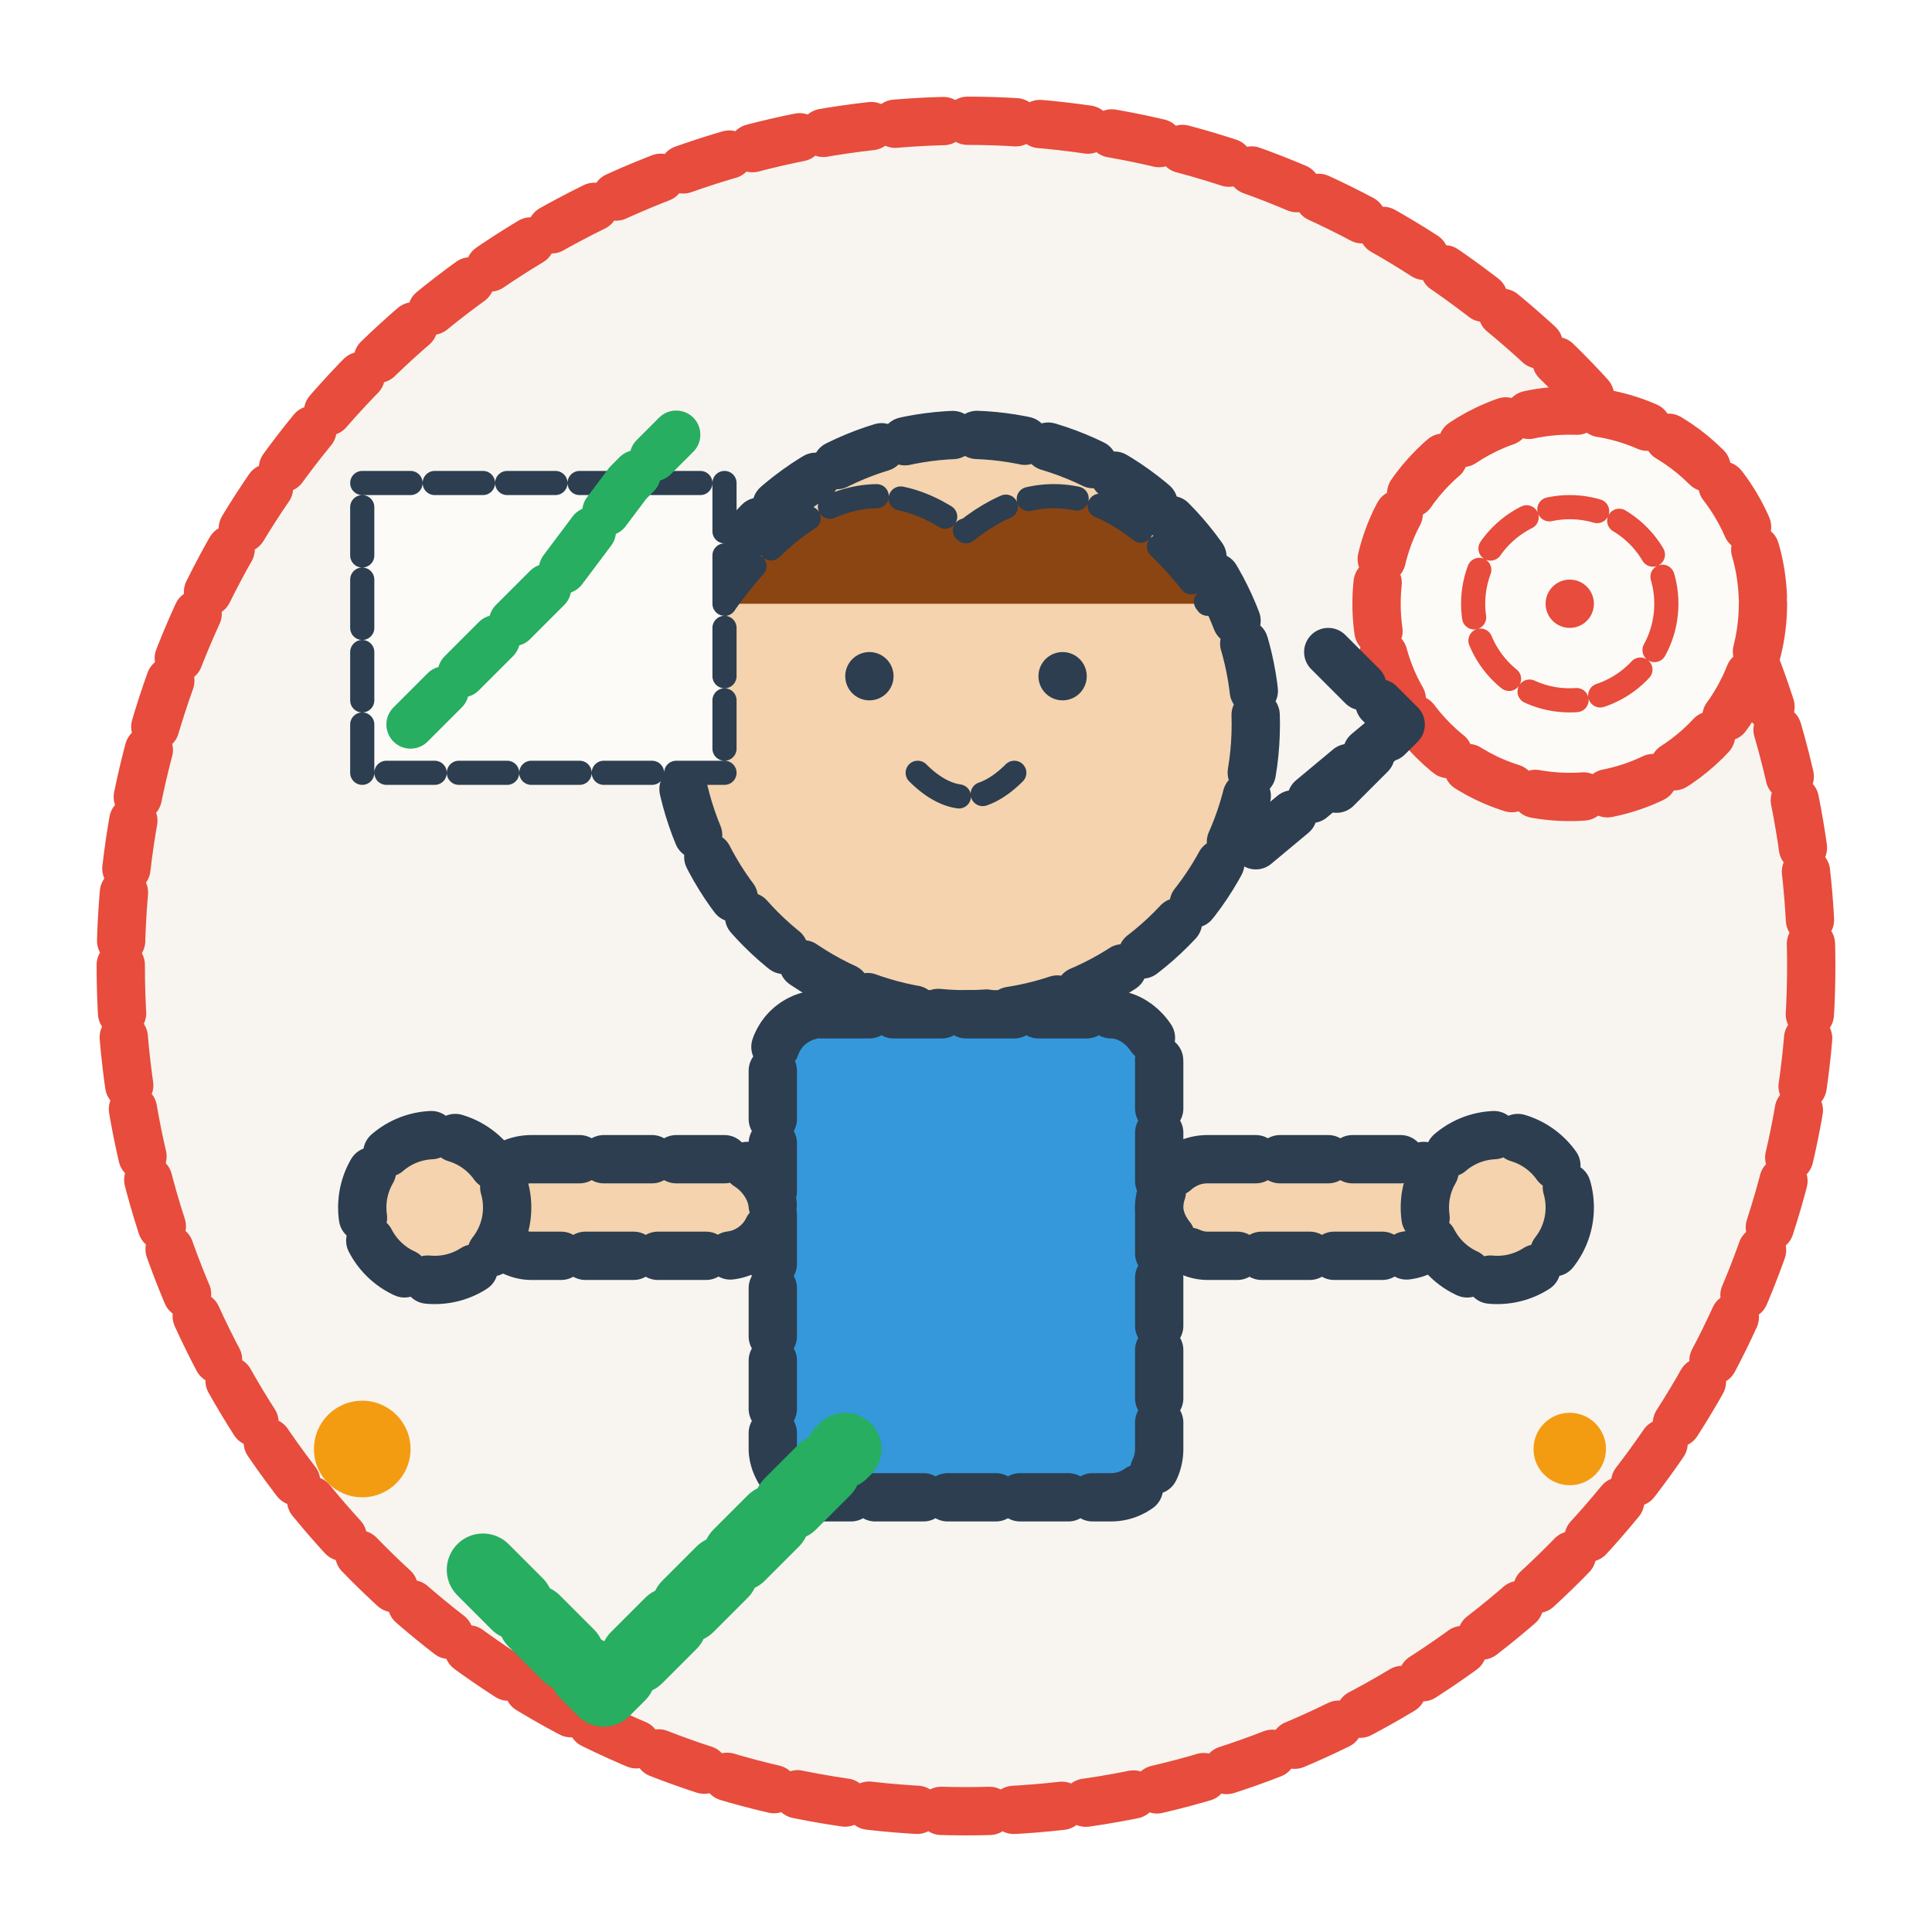 <svg width="80" height="80" viewBox="0 0 80 80" fill="none" xmlns="http://www.w3.org/2000/svg">
  <defs>
    <style>
      .hand-drawn {
        stroke-dasharray: 2,1;
        stroke-linecap: round;
        stroke-linejoin: round;
        filter: url(#roughPaper);
      }
    </style>
    <filter id="roughPaper">
      <feTurbulence baseFrequency="0.04" numOctaves="3" result="turbulence"/>
      <feDisplacementMap in="SourceGraphic" in2="turbulence" scale="0.5"/>
    </filter>
  </defs>
  
  <!-- Background circle -->
  <circle cx="40" cy="40" r="35" fill="#f8f4f0" stroke="#e74c3c" stroke-width="2" class="hand-drawn"/>
  
  <!-- Executive figure -->
  <circle cx="40" cy="30" r="12" fill="#f4d3ae" stroke="#2c3e50" stroke-width="2" class="hand-drawn"/>
  
  <!-- Hair -->
  <path d="M30 25 Q35 18 40 22 Q45 18 50 25" fill="#8b4513" stroke="#2c3e50" stroke-width="1" class="hand-drawn"/>
  
  <!-- Face features -->
  <circle cx="36" cy="28" r="1" fill="#2c3e50"/>
  <circle cx="44" cy="28" r="1" fill="#2c3e50"/>
  <path d="M38 32 Q40 34 42 32" stroke="#2c3e50" stroke-width="1" fill="none" class="hand-drawn"/>
  
  <!-- Body -->
  <rect x="32" y="42" width="16" height="20" fill="#3498db" stroke="#2c3e50" stroke-width="2" rx="2" class="hand-drawn"/>
  
  <!-- Arms -->
  <rect x="20" y="48" width="12" height="4" fill="#f4d3ae" stroke="#2c3e50" stroke-width="2" rx="2" class="hand-drawn"/>
  <rect x="48" y="48" width="12" height="4" fill="#f4d3ae" stroke="#2c3e50" stroke-width="2" rx="2" class="hand-drawn"/>
  
  <!-- Hands -->
  <circle cx="18" cy="50" r="3" fill="#f4d3ae" stroke="#2c3e50" stroke-width="2" class="hand-drawn"/>
  <circle cx="62" cy="50" r="3" fill="#f4d3ae" stroke="#2c3e50" stroke-width="2" class="hand-drawn"/>
  
  <!-- Coaching elements -->
  <!-- Target/goal -->
  <circle cx="65" cy="25" r="8" fill="#fdfbf7" stroke="#e74c3c" stroke-width="2" class="hand-drawn"/>
  <circle cx="65" cy="25" r="4" fill="none" stroke="#e74c3c" stroke-width="1" class="hand-drawn"/>
  <circle cx="65" cy="25" r="1" fill="#e74c3c" class="hand-drawn"/>
  
  <!-- Arrow pointing to target -->
  <path d="M52 35 L58 30 M55 27 L58 30 L55 33" stroke="#2c3e50" stroke-width="2" fill="none" class="hand-drawn"/>
  
  <!-- Growth chart -->
  <rect x="15" y="20" width="15" height="12" fill="#fdfbf7" stroke="#2c3e50" stroke-width="1" class="hand-drawn"/>
  <path d="M17 30 L20 27 L23 24 L26 20 L28 18" stroke="#27ae60" stroke-width="2" fill="none" class="hand-drawn"/>
  
  <!-- Success checkmark -->
  <path d="M20 65 L25 70 L35 60" stroke="#27ae60" stroke-width="3" fill="none" class="hand-drawn"/>
  
  <!-- Decorative elements -->
  <circle cx="15" cy="60" r="2" fill="#f39c12" class="hand-drawn"/>
  <circle cx="65" cy="60" r="1.5" fill="#f39c12" class="hand-drawn"/>
</svg>
